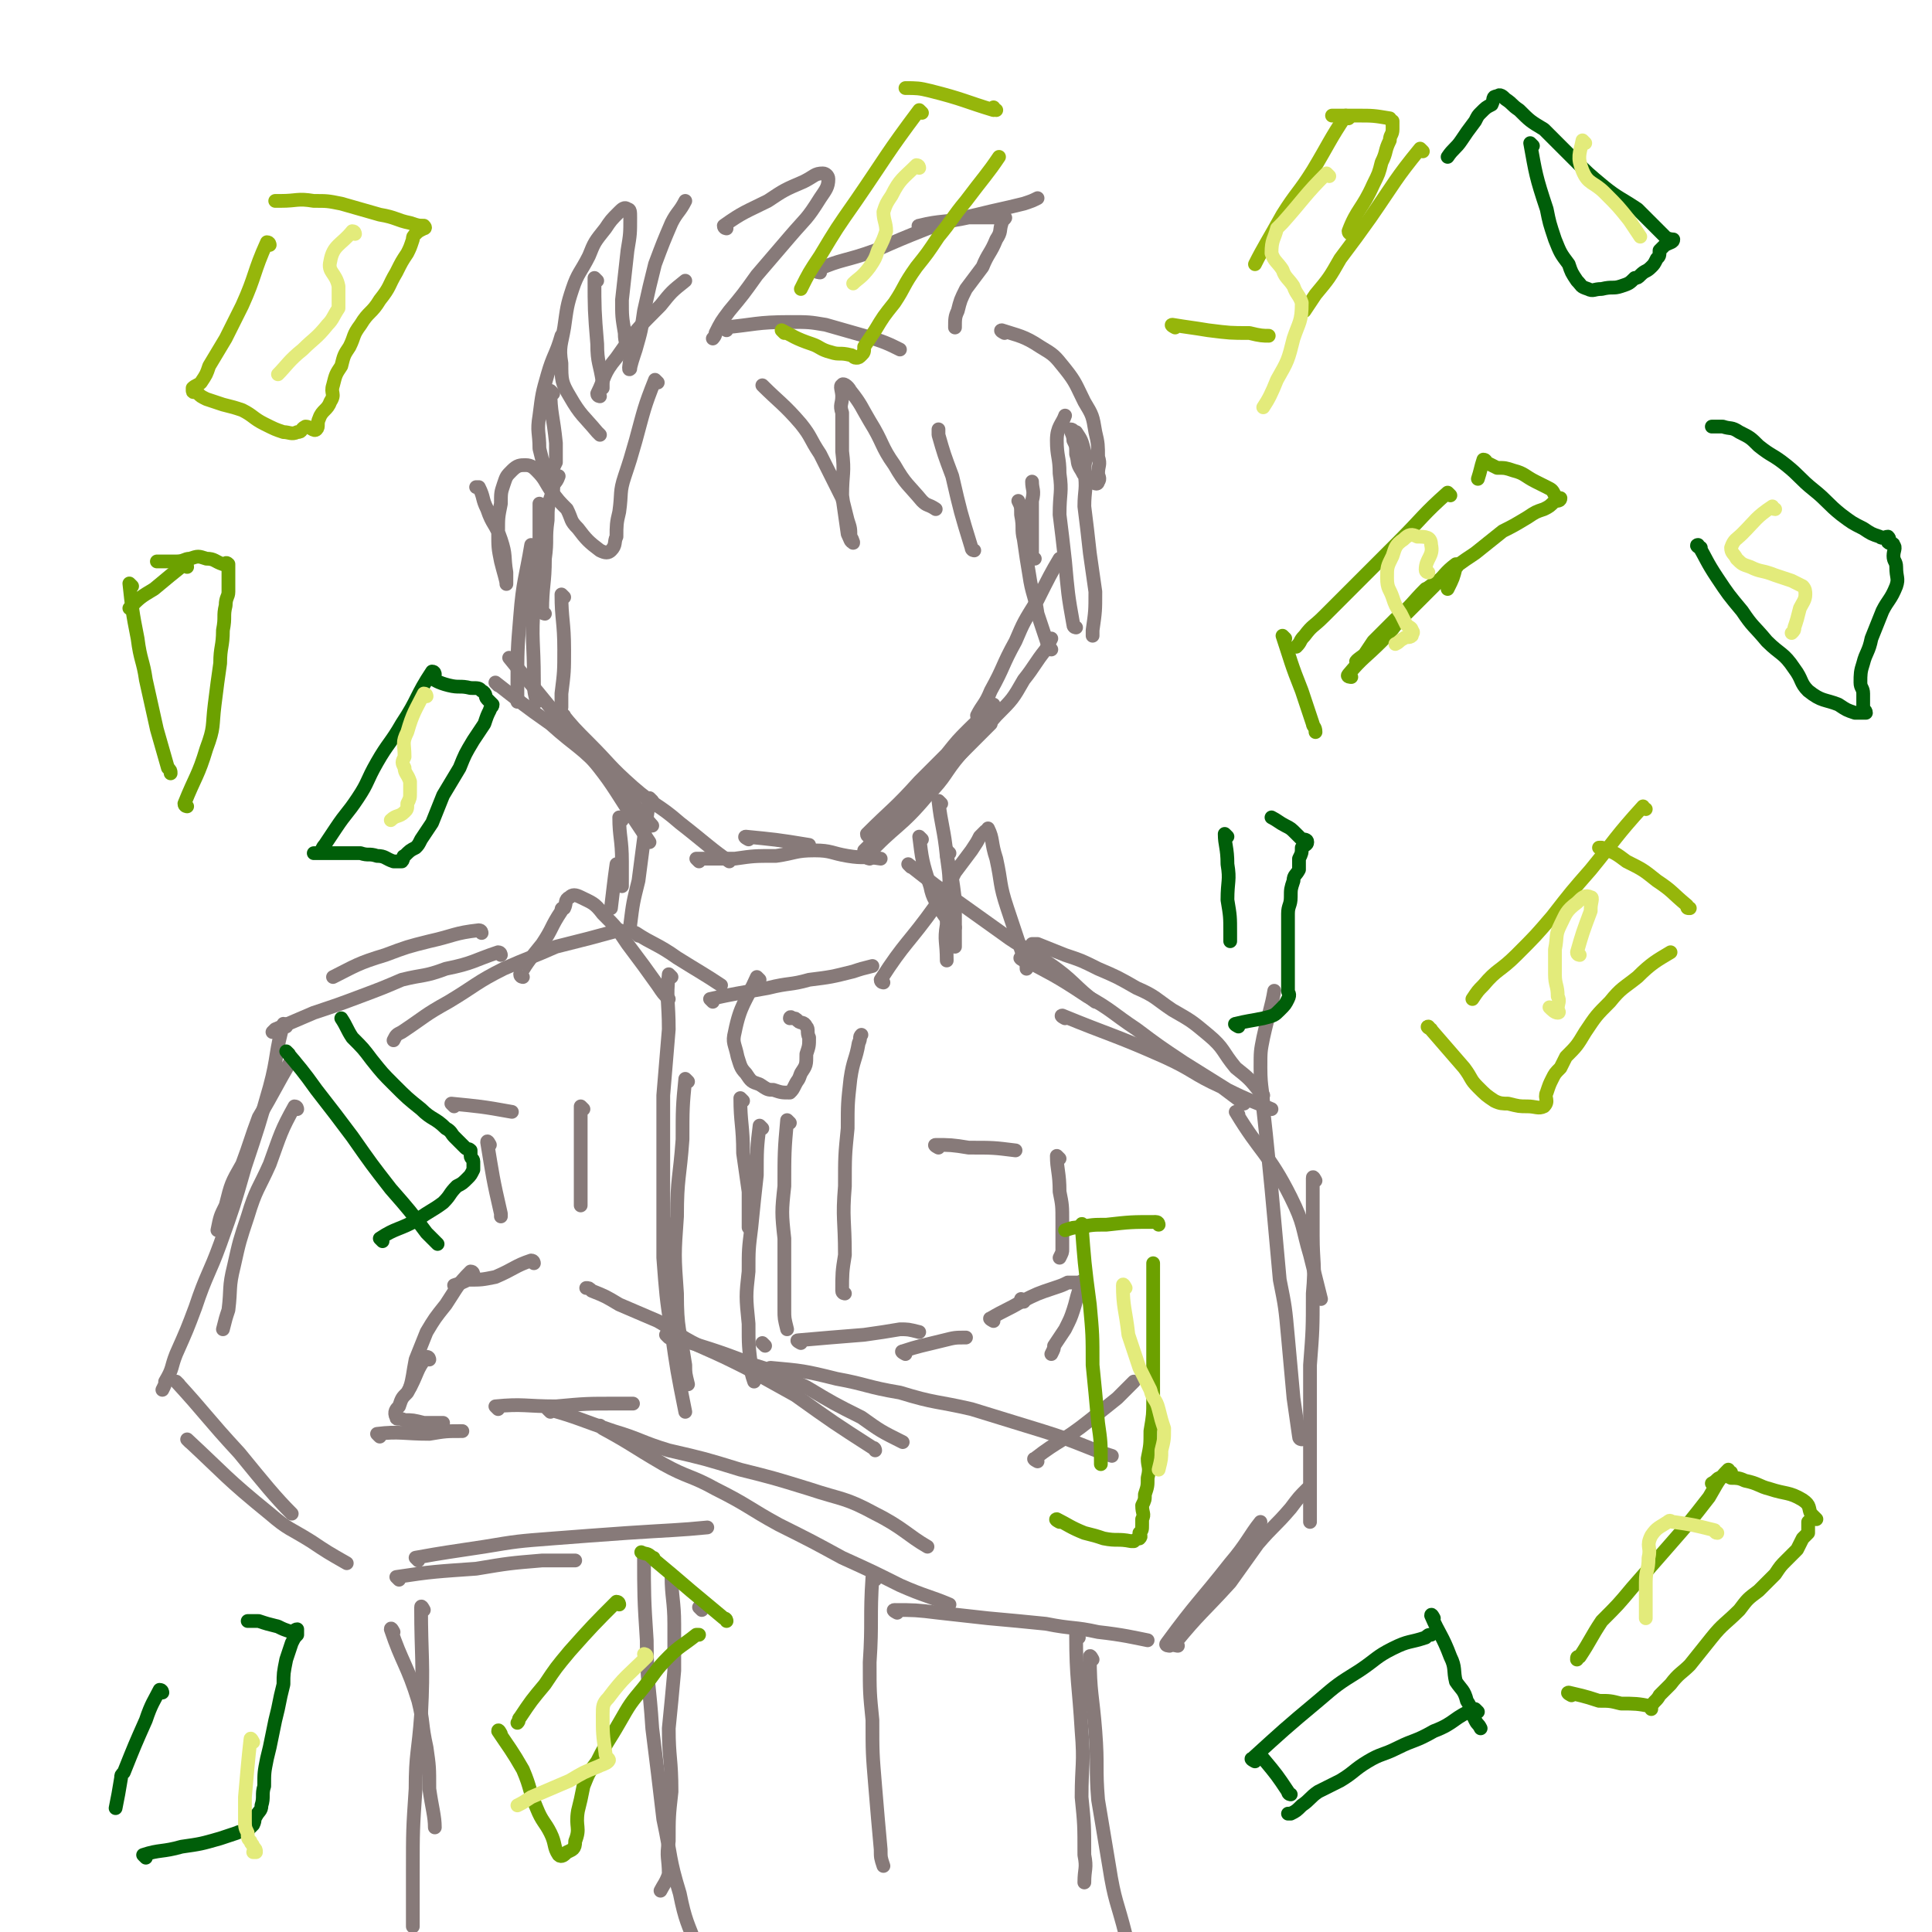<svg viewBox='0 0 702 702' version='1.1' xmlns='http://www.w3.org/2000/svg' xmlns:xlink='http://www.w3.org/1999/xlink'><g fill='none' stroke='rgb(135,122,121)' stroke-width='5' stroke-linecap='round' stroke-linejoin='round'><path d='M205,217c0,0 -1,-1 -1,-1 0,9 1,10 1,20 0,8 0,8 -1,16 0,3 0,3 0,5 '/><path d='M197,184c0,0 -1,-1 -1,-1 0,5 0,7 0,13 -1,11 -2,11 -2,23 -1,14 0,14 0,28 0,4 0,4 1,8 '/><path d='M194,199c0,0 -1,-1 -1,-1 -2,12 -3,13 -4,26 -1,12 -1,12 -1,25 0,3 0,3 0,6 '/><path d='M181,249c0,0 -1,-1 -1,-1 9,7 10,8 20,15 10,9 11,8 20,18 9,9 9,10 17,19 '/><path d='M186,240c0,0 -1,-1 -1,-1 4,5 5,6 10,12 9,11 9,11 18,22 8,10 8,10 15,21 4,6 4,6 8,12 '/><path d='M205,260c0,0 -1,-1 -1,-1 4,5 5,6 10,11 8,8 7,8 16,16 8,7 9,6 17,13 9,7 12,10 18,14 '/><path d='M254,313c0,0 -1,-1 -1,-1 6,0 7,0 14,0 7,-1 7,-1 15,-1 7,-1 7,-2 14,-2 6,0 6,1 12,2 6,1 6,0 12,1 0,0 0,0 0,0 '/><path d='M272,305c0,0 -2,-1 -1,-1 10,1 11,1 23,3 '/><path d='M315,310c0,0 -1,0 -1,-1 8,-8 9,-8 18,-17 6,-6 6,-6 12,-13 5,-5 5,-5 10,-10 3,-3 3,-3 6,-6 '/><path d='M316,304c0,0 -1,0 -1,-1 9,-9 10,-9 19,-19 5,-5 5,-5 10,-10 4,-5 4,-5 8,-9 5,-5 6,-5 9,-9 '/><path d='M316,312c0,0 -1,0 -1,-1 10,-11 12,-10 22,-22 7,-7 6,-8 12,-15 6,-7 7,-7 13,-14 6,-6 6,-6 10,-13 4,-5 4,-6 8,-11 1,-2 1,-2 2,-4 '/><path d='M356,261c0,0 -1,0 -1,-1 2,-4 3,-4 5,-9 5,-9 4,-9 9,-18 3,-7 3,-7 8,-15 4,-8 5,-10 8,-15 '/><path d='M391,228c0,0 -1,0 -1,-1 -2,-11 -2,-12 -3,-23 -1,-9 -1,-9 -2,-17 0,-8 1,-8 0,-15 0,-6 -1,-6 -1,-12 0,-5 2,-6 3,-9 '/><path d='M376,203c0,0 -1,0 -1,-1 0,-10 0,-10 0,-20 1,-4 0,-4 0,-7 '/><path d='M198,223c0,0 -1,0 -1,-1 0,-9 1,-10 1,-19 1,-7 0,-7 1,-14 0,-5 0,-5 2,-11 0,-3 1,-2 2,-5 '/><path d='M201,143c0,0 -1,-1 -1,-1 0,8 1,9 2,19 0,3 0,3 0,7 -1,2 -1,2 -2,5 0,1 1,2 1,2 0,0 -1,-1 -1,-1 -1,-1 -1,-2 -2,-3 -1,-4 -1,-4 -2,-8 0,-6 -1,-6 0,-12 1,-8 1,-8 3,-15 2,-7 3,-7 5,-14 '/><path d='M217,102c0,0 -1,-1 -1,-1 0,11 0,12 1,24 0,7 1,7 2,14 0,1 0,1 0,2 '/><path d='M218,144c0,0 -1,0 -1,-1 3,-6 2,-7 7,-13 7,-10 7,-10 16,-19 4,-5 4,-5 9,-9 '/><path d='M237,291c0,0 -1,-1 -1,-1 -2,14 -2,15 -4,30 -2,8 -2,8 -3,16 0,1 0,1 0,2 '/><path d='M226,298c0,0 -1,-1 -1,-1 0,7 1,8 1,16 0,4 0,4 0,9 '/><path d='M342,292c0,0 -1,-1 -1,-1 1,9 2,10 3,20 2,8 2,8 3,16 0,9 0,11 0,17 '/><path d='M345,310c0,0 -1,-1 -1,-1 0,5 1,6 1,13 -1,7 -1,7 -1,14 -1,6 0,6 0,13 '/><path d='M225,315c0,0 -1,-1 -1,-1 -1,7 -1,8 -2,16 '/><path d='M226,339c0,0 0,-1 -1,-1 -11,3 -11,3 -23,6 -9,4 -10,4 -19,8 -10,5 -10,6 -20,12 -9,5 -8,5 -17,11 -2,1 -2,1 -3,3 '/><path d='M182,347c0,0 0,-1 -1,-1 -9,3 -9,4 -19,6 -8,3 -8,2 -16,4 -7,3 -7,3 -15,6 -8,3 -8,3 -17,6 -7,3 -7,3 -14,6 0,0 0,0 -1,1 '/><path d='M175,339c0,0 0,-1 -1,-1 -9,1 -9,2 -18,4 -8,2 -8,2 -16,5 -10,3 -11,4 -19,8 '/><path d='M335,305c0,0 -1,-1 -1,-1 1,8 1,9 4,18 1,5 2,5 4,9 2,3 2,3 5,6 '/><path d='M331,315c0,0 -1,-1 -1,-1 9,7 10,8 20,15 7,5 7,5 14,10 8,6 9,5 17,11 9,6 10,9 17,14 '/><path d='M372,349c0,0 -2,-1 -1,-1 11,6 12,6 24,14 9,5 9,6 18,12 8,6 8,6 17,12 8,5 8,5 16,10 8,4 9,4 16,7 '/><path d='M387,370c0,0 -2,-1 -1,-1 17,7 19,7 37,15 11,5 10,6 21,11 4,3 4,3 8,6 '/><path d='M107,386c0,0 0,-1 -1,-1 -6,10 -6,11 -12,21 -3,8 -3,9 -6,17 -4,7 -4,7 -6,15 -2,4 -2,4 -3,9 '/><path d='M104,373c0,0 0,-1 -1,-1 -3,10 -2,12 -5,23 -4,14 -4,14 -9,29 -4,14 -4,14 -9,28 -4,11 -5,11 -9,23 -3,8 -3,8 -7,17 -2,5 -1,5 -4,10 0,1 0,1 -1,3 '/><path d='M108,403c0,0 0,-1 -1,-1 -5,9 -5,10 -9,21 -4,9 -5,9 -8,19 -3,9 -3,9 -5,18 -2,8 -1,8 -2,16 -1,3 -1,3 -2,7 '/><path d='M69,524c0,0 -1,-1 -1,-1 14,13 14,14 30,27 7,6 7,5 15,10 6,4 6,4 13,8 0,0 0,0 0,0 '/><path d='M65,503c0,0 -1,-1 -1,-1 11,12 11,13 23,26 9,11 13,16 19,22 '/><path d='M145,574c0,0 -1,-1 -1,-1 13,-2 15,-2 29,-3 12,-2 12,-2 24,-3 6,0 6,0 12,0 '/><path d='M152,567c0,0 -1,-1 -1,-1 11,-2 12,-2 25,-4 12,-2 12,-2 25,-3 13,-1 13,-1 27,-2 15,-1 19,-1 29,-2 '/><path d='M181,512c0,0 -1,-1 -1,-1 10,-1 11,0 22,0 11,-1 11,-1 22,-1 3,0 3,0 6,0 '/><path d='M243,486c0,0 -1,-1 -1,-1 15,5 17,5 32,11 10,3 10,4 19,8 10,6 10,6 20,11 7,5 7,5 15,9 '/><path d='M318,527c0,0 0,-1 -1,-1 -14,-9 -14,-9 -28,-19 -9,-5 -9,-5 -18,-10 -8,-4 -8,-4 -17,-8 -8,-4 -8,-5 -15,-9 -7,-3 -7,-3 -14,-6 -5,-3 -5,-3 -10,-5 -1,-1 -1,-1 -2,-1 '/><path d='M194,459c0,0 0,-1 -1,-1 -6,2 -6,3 -13,6 -5,1 -5,1 -10,1 -2,1 -2,1 -5,2 '/><path d='M172,463c0,0 0,-1 -1,-1 -5,5 -5,6 -9,12 -4,5 -4,5 -7,10 -2,5 -2,5 -4,10 -1,5 -1,7 -2,10 '/><path d='M156,494c0,0 0,-1 -1,-1 -4,5 -3,6 -7,13 -2,2 -2,2 -3,5 -1,1 -2,2 -1,4 0,1 1,0 3,1 3,0 3,0 7,1 3,0 3,0 7,0 '/><path d='M278,489c0,0 -1,-1 -1,-1 '/><path d='M281,498c0,0 -2,-1 -1,-1 11,1 12,1 24,4 11,2 11,3 23,5 13,4 13,3 26,6 13,4 13,4 26,8 13,4 18,7 25,9 '/><path d='M200,513c0,0 -1,-1 -1,-1 11,3 12,4 24,8 10,3 10,4 20,7 13,3 13,3 26,7 12,3 12,3 25,7 12,4 13,3 24,9 10,5 12,8 19,12 '/><path d='M219,519c0,0 -1,-1 -1,-1 0,0 0,0 1,1 11,6 10,6 22,13 9,5 10,4 19,9 12,6 12,7 23,13 12,6 12,6 23,12 11,5 11,5 21,10 9,4 11,4 18,7 '/><path d='M326,586c0,0 -2,-1 -1,-1 7,0 8,0 16,1 9,1 9,1 18,2 11,1 11,1 21,2 10,2 10,1 19,3 9,1 13,2 18,3 '/><path d='M425,598c0,0 -2,0 -1,-1 11,-15 12,-15 23,-29 6,-7 7,-10 11,-15 '/><path d='M428,598c0,0 -2,0 -1,-1 9,-11 10,-11 20,-22 5,-7 5,-7 10,-14 6,-7 6,-6 12,-13 3,-4 3,-4 6,-7 '/><path d='M377,531c0,0 -2,-1 -1,-1 9,-7 10,-6 20,-14 5,-4 5,-4 10,-8 3,-3 3,-3 6,-6 '/><path d='M450,405c0,0 -1,-1 -1,-1 9,15 12,15 20,31 5,10 4,11 7,21 2,8 2,8 4,16 '/><path d='M478,429c0,0 -1,-2 -1,-1 0,9 0,10 0,21 0,10 1,10 0,21 0,13 0,13 -1,26 0,11 0,11 0,22 0,9 0,9 0,19 0,8 0,11 0,16 '/><path d='M473,523c0,0 -1,0 -1,-1 -1,-7 -1,-7 -2,-14 -1,-11 -1,-11 -2,-22 -1,-11 -1,-11 -3,-21 -1,-11 -1,-11 -2,-22 -1,-11 -1,-11 -2,-21 -1,-10 -1,-10 -2,-19 0,-7 -1,-7 -1,-15 0,-6 0,-6 1,-11 2,-9 3,-11 4,-17 '/><path d='M459,398c0,0 -1,0 -1,-1 -4,-5 -4,-5 -9,-9 -5,-6 -4,-7 -10,-12 -6,-5 -6,-5 -13,-9 -6,-4 -6,-5 -13,-8 -7,-4 -7,-4 -14,-7 -6,-3 -6,-3 -12,-5 -5,-2 -5,-2 -10,-4 -1,0 -1,0 -2,0 '/><path d='M138,522c0,0 -1,-1 -1,-1 8,-1 10,0 19,0 6,-1 6,-1 12,-1 '/><path d='M291,488c0,0 -2,-1 -1,-1 11,-1 12,-1 24,-2 7,-1 7,-1 13,-2 3,0 3,0 7,1 '/><path d='M329,492c0,0 -2,-1 -1,-1 6,-2 7,-2 15,-4 4,-1 4,-1 8,-1 '/><path d='M361,480c0,0 -2,-1 -1,-1 5,-3 6,-3 11,-6 6,-3 6,-3 12,-5 3,-1 3,-1 5,-2 2,0 2,0 4,0 1,0 1,-1 1,0 0,1 -1,1 -1,3 -1,3 -1,4 -2,7 -1,3 -1,3 -3,7 -2,3 -2,3 -4,6 0,1 0,1 -1,3 '/><path d='M143,593c0,0 -1,-2 -1,-1 4,12 6,13 10,26 2,8 1,8 3,17 1,7 1,7 1,15 1,7 2,10 2,14 '/><path d='M154,585c0,0 -1,-2 -1,-1 0,18 1,20 0,39 -1,14 -2,14 -2,27 -1,15 -1,15 -1,30 0,10 0,10 0,20 '/><path d='M392,595c0,0 -1,-2 -1,-1 0,16 1,18 2,35 1,12 0,12 0,24 1,10 1,10 1,21 1,5 0,5 0,10 '/><path d='M397,603c0,0 -1,-2 -1,-1 0,13 1,14 2,27 1,13 0,13 1,25 2,12 2,12 4,24 2,13 3,13 6,25 4,13 6,16 9,26 '/><path d='M190,355c0,0 -1,0 -1,-1 3,-5 4,-6 8,-11 4,-6 3,-6 7,-12 0,-1 0,-1 1,-1 1,-2 0,-3 2,-4 1,-1 2,-1 4,0 4,2 5,2 8,6 5,5 5,5 9,11 6,8 6,8 11,15 2,3 2,3 4,5 '/><path d='M244,355c0,0 -1,-1 -1,-1 -1,9 0,10 0,20 -1,12 -1,12 -2,24 0,15 0,15 0,29 0,15 0,15 0,30 1,13 1,14 3,27 2,14 2,14 5,29 '/><path d='M250,393c0,0 -1,-1 -1,-1 -1,10 -1,11 -1,22 -1,14 -2,14 -2,28 -1,14 -1,14 0,28 0,13 1,13 3,26 0,3 0,3 1,7 '/><path d='M307,470c0,0 -1,0 -1,-1 0,-6 0,-7 1,-13 0,-13 -1,-13 0,-25 0,-11 0,-11 1,-21 0,-9 0,-9 1,-18 1,-7 2,-7 3,-13 1,-2 0,-2 1,-3 '/><path d='M321,357c0,0 -1,0 -1,-1 9,-14 10,-13 20,-27 4,-6 4,-6 7,-12 3,-4 3,-4 6,-8 2,-3 2,-3 3,-5 1,-1 1,-1 2,-2 1,0 1,-1 1,-1 2,4 1,5 3,11 2,9 1,9 4,18 3,9 3,9 6,18 1,2 1,2 1,4 '/><path d='M255,585c0,0 -1,-1 -1,-1 '/><path d='M245,574c0,0 -1,-2 -1,-1 0,7 1,9 1,17 0,9 0,9 0,17 -1,11 -1,11 -2,21 0,11 1,11 1,23 -1,9 -1,9 -1,18 -1,6 0,6 0,12 -1,3 -2,4 -3,6 '/><path d='M235,566c0,0 -1,-2 -1,-1 0,14 0,16 1,31 0,16 1,16 2,32 2,16 2,16 4,33 3,14 2,14 6,27 2,10 3,11 6,19 '/><path d='M318,574c0,0 -1,-2 -1,-1 -1,15 0,16 -1,31 0,11 0,11 1,21 0,12 0,12 1,24 1,12 1,12 2,23 0,3 0,3 1,6 '/><path d='M232,340c0,0 -1,-1 -1,-1 6,4 8,4 15,9 8,5 10,6 16,10 '/><path d='M259,364c0,0 -1,-1 -1,-1 9,-2 10,-2 21,-4 8,-2 8,-1 15,-3 8,-1 8,-1 16,-3 3,-1 3,-1 7,-2 '/><path d='M276,356c0,0 -1,-1 -1,-1 -4,9 -6,10 -8,20 -1,4 0,4 1,9 1,3 1,4 3,6 2,3 2,3 5,4 3,2 3,2 5,2 3,1 3,1 6,1 1,-1 1,-1 2,-3 1,-2 1,-1 2,-4 2,-3 2,-3 2,-7 1,-3 1,-3 1,-6 -1,-2 0,-3 -1,-4 -1,-2 -2,-1 -3,-2 -1,-1 -1,-1 -2,-1 -1,-1 -1,0 -1,0 '/><path d='M270,400c0,0 -1,-1 -1,-1 0,9 1,10 1,20 1,7 1,7 2,14 0,7 0,8 0,13 '/><path d='M277,410c0,0 -1,-1 -1,-1 -1,8 -1,9 -1,18 -1,9 -1,9 -2,19 -1,8 -1,8 -1,16 -1,9 -1,9 0,19 0,8 0,8 1,16 0,2 0,2 1,5 '/><path d='M287,408c0,0 -1,-1 -1,-1 -1,11 -1,12 -1,24 -1,9 -1,10 0,19 0,13 0,13 0,26 0,3 0,3 1,7 '/><path d='M165,402c0,0 -1,-1 -1,-1 10,1 11,1 22,3 0,0 0,0 0,0 '/><path d='M212,403c0,0 -1,-1 -1,-1 0,9 0,10 0,19 0,6 0,6 0,13 0,2 0,2 0,4 '/><path d='M178,416c0,0 -1,-2 -1,-1 2,12 2,13 5,26 0,0 0,0 0,1 '/><path d='M341,417c0,0 -2,-1 -1,-1 5,0 6,0 12,1 9,0 9,0 17,1 '/><path d='M385,421c0,0 -1,-1 -1,-1 0,5 1,6 1,13 1,5 1,5 1,11 0,5 0,5 0,10 0,1 0,1 -1,3 '/><path d='M372,473c0,0 -1,-1 -1,-1 '/><path d='M218,158c0,0 0,0 -1,-1 -5,-6 -6,-6 -10,-13 -3,-5 -3,-6 -3,-12 -1,-6 0,-7 1,-13 1,-7 1,-8 3,-14 2,-6 3,-6 6,-12 2,-5 2,-5 6,-10 2,-3 2,-3 5,-6 1,-1 2,-2 3,-1 1,0 1,1 1,3 0,6 0,6 -1,12 -1,9 -1,9 -2,18 0,6 0,6 1,12 0,4 1,4 2,8 0,3 -1,6 0,5 0,-1 1,-4 2,-7 2,-7 2,-7 3,-14 2,-9 2,-9 4,-17 3,-8 3,-8 6,-15 2,-4 3,-4 5,-8 '/><path d='M264,83c0,0 -1,0 -1,-1 7,-5 8,-5 16,-9 6,-4 6,-4 13,-7 4,-2 4,-3 7,-3 1,0 2,1 2,2 0,3 -1,4 -3,7 -5,8 -5,7 -11,14 -6,7 -6,7 -12,14 -5,7 -5,7 -10,13 -3,4 -3,4 -5,8 0,1 -1,2 -1,2 '/><path d='M239,139c0,0 -1,-1 -1,-1 -4,10 -4,11 -7,22 -2,7 -2,7 -4,13 -2,6 -1,6 -2,13 -1,4 -1,5 -1,9 -1,2 0,3 -2,5 -1,1 -2,1 -4,0 -4,-3 -5,-4 -8,-8 -3,-3 -2,-3 -4,-7 -3,-3 -3,-3 -6,-7 -2,-3 -2,-4 -5,-7 -1,-1 -2,-2 -4,-2 -2,0 -3,0 -5,2 -2,2 -2,2 -3,5 -1,3 -1,3 -1,7 -1,5 -1,5 -1,10 0,6 0,6 1,11 1,4 2,7 2,8 0,1 0,-2 0,-4 -1,-6 0,-6 -2,-12 -2,-6 -3,-5 -5,-11 -2,-4 -1,-4 -3,-8 0,0 -1,0 -1,0 '/><path d='M264,120c0,0 -2,-1 -1,-1 11,-1 12,-2 24,-2 7,0 7,0 13,1 7,2 7,2 14,4 7,2 9,3 13,5 '/><path d='M278,141c0,0 -1,-1 -1,-1 6,6 8,7 14,14 4,5 3,5 7,11 2,4 2,4 4,8 2,4 2,4 4,8 1,4 1,4 2,8 1,3 1,3 1,6 1,1 1,3 1,2 -1,0 -1,-1 -2,-3 -1,-7 -1,-7 -2,-14 0,-8 1,-8 0,-16 0,-7 0,-7 0,-14 -1,-3 0,-3 0,-6 0,-2 -1,-4 0,-4 0,-1 2,0 3,2 4,5 4,6 7,11 5,8 4,9 9,16 4,7 5,7 10,13 2,2 2,1 5,3 '/><path d='M298,99c0,0 -2,0 -1,-1 9,-4 10,-3 21,-7 9,-4 9,-4 19,-8 9,-3 9,-3 18,-5 8,-2 9,-2 17,-4 3,-1 3,-1 5,-2 '/><path d='M335,83c0,0 -2,-1 -1,-1 8,-2 9,-1 18,-3 3,0 3,0 7,0 2,0 2,0 4,0 1,0 2,-1 2,0 1,0 -1,1 -1,2 -1,3 0,3 -2,6 -2,5 -3,5 -5,10 -3,4 -3,4 -6,8 -2,4 -2,4 -3,8 -1,2 -1,3 -1,6 '/><path d='M365,121c0,0 -2,-1 -1,-1 6,2 8,2 14,6 5,3 5,3 9,8 4,5 4,6 7,12 3,5 3,5 4,11 1,4 1,5 1,9 1,3 0,3 0,6 0,1 1,2 0,3 0,1 -1,1 -2,0 -3,-2 -3,-2 -4,-4 -2,-3 -1,-3 -2,-6 0,-3 0,-3 -1,-5 0,-2 -1,-3 -1,-4 1,0 1,1 2,1 2,3 2,3 3,7 1,3 0,4 0,7 1,7 0,7 0,13 1,8 1,8 2,17 1,7 1,7 2,14 0,7 0,7 -1,14 0,1 0,1 0,2 '/><path d='M382,236c0,0 -1,0 -1,-1 -2,-6 -2,-6 -4,-12 -1,-7 -2,-7 -3,-14 -1,-6 -1,-6 -2,-13 -1,-4 0,-4 -1,-9 0,-3 0,-3 -1,-5 '/><path d='M354,200c0,0 -1,0 -1,-1 -4,-13 -4,-13 -7,-26 -3,-8 -3,-8 -5,-15 0,-1 0,-1 0,-2 '/></g>
<g fill='none' stroke='rgb(108,161,0)' stroke-width='5' stroke-linecap='round' stroke-linejoin='round'><path d='M527,180c0,0 -1,-1 -1,-1 -9,8 -9,9 -18,18 -8,8 -8,8 -16,16 -5,5 -5,5 -11,11 -4,4 -4,3 -7,7 -2,2 -1,2 -3,4 '/><path d='M467,232c0,0 -1,-1 -1,-1 3,9 3,10 7,20 2,6 2,6 4,12 0,1 1,1 1,3 '/><path d='M491,246c0,0 -2,0 -1,-1 5,-6 6,-6 12,-12 6,-6 5,-7 11,-13 5,-6 5,-6 11,-10 6,-5 6,-5 12,-9 5,-4 5,-4 10,-8 4,-2 4,-2 9,-5 3,-2 3,-2 6,-3 2,-1 2,-1 4,-3 1,0 2,0 2,-1 0,0 -1,0 -2,-1 -1,-2 -1,-2 -3,-3 -2,-1 -2,-1 -4,-2 -4,-2 -4,-3 -8,-4 -3,-1 -3,-1 -6,-1 -2,-1 -2,-1 -4,-2 0,0 0,-1 -1,-1 -1,3 -1,4 -2,7 '/><path d='M519,215c0,0 -1,-1 -1,-1 -5,5 -5,6 -11,11 -4,4 -4,4 -8,8 -2,3 -2,3 -4,6 -1,1 -3,2 -2,1 1,-1 3,-2 6,-5 5,-5 5,-5 10,-10 6,-6 6,-6 12,-12 4,-4 4,-5 8,-8 0,0 1,1 0,1 -1,4 -1,4 -3,8 '/><path d='M68,206c0,0 0,-1 -1,-1 -5,4 -5,4 -11,9 -5,3 -5,3 -9,7 '/><path d='M48,213c0,0 -1,-1 -1,-1 1,9 1,10 3,20 1,8 2,8 3,15 2,9 2,9 4,18 2,7 2,7 4,14 1,1 1,1 1,2 '/><path d='M68,293c0,0 -1,0 -1,-1 4,-10 5,-10 8,-20 3,-8 2,-8 3,-16 1,-8 1,-8 2,-15 0,-6 1,-6 1,-12 1,-5 0,-5 1,-9 0,-3 1,-3 1,-5 0,-2 0,-2 0,-3 0,-3 0,-3 0,-5 0,-1 0,-2 0,-2 -1,-1 -1,0 -2,0 -3,-1 -3,-2 -6,-2 -3,-1 -3,-1 -6,0 -2,0 -2,1 -5,1 -4,0 -4,0 -7,0 '/><path d='M394,446c0,0 -1,-2 -1,-1 1,13 1,14 3,29 1,11 1,11 1,22 1,10 1,10 2,21 1,7 1,7 1,15 '/><path d='M385,553c0,0 -2,-1 -1,-1 4,2 5,3 10,5 4,1 4,1 7,2 5,1 5,0 10,1 1,0 1,0 1,0 1,-1 2,-1 2,-1 1,-1 0,-1 0,-2 1,-1 1,-1 1,-3 0,-1 0,-1 0,-2 1,-2 0,-2 0,-5 1,-2 1,-2 1,-4 1,-3 1,-3 1,-6 1,-4 0,-4 0,-7 1,-5 1,-5 1,-10 1,-6 1,-6 1,-11 0,-6 0,-6 0,-12 0,-7 0,-7 0,-13 0,-7 0,-7 0,-13 0,-5 0,-5 0,-10 0,-1 0,-1 0,-2 '/><path d='M421,445c0,0 0,-1 -1,-1 -9,0 -9,0 -18,1 -5,0 -5,0 -10,1 -2,0 -2,0 -5,1 '/><path d='M225,583c0,0 0,-1 -1,-1 -8,8 -9,9 -17,18 -5,6 -5,6 -9,12 -5,6 -5,6 -9,12 -1,1 0,1 -1,2 '/><path d='M182,630c0,0 -1,-2 -1,-1 4,6 5,7 9,14 3,7 2,7 5,14 2,5 3,5 5,9 2,4 1,5 3,8 1,1 2,0 3,-1 2,-1 3,-1 3,-4 2,-5 0,-5 1,-11 1,-4 1,-4 2,-9 2,-5 2,-5 5,-9 4,-8 4,-7 8,-14 4,-7 4,-7 9,-13 4,-5 4,-6 9,-11 4,-4 5,-4 10,-8 0,0 0,0 1,0 '/><path d='M264,589c0,0 0,-1 -1,-1 -6,-5 -6,-5 -12,-10 -7,-6 -7,-6 -13,-11 -1,-1 0,-1 -1,-1 -2,-2 -2,-1 -4,-2 '/><path d='M629,535c-1,0 -1,-1 -1,-1 -4,4 -4,5 -7,10 -7,9 -7,9 -14,17 -7,8 -7,8 -14,16 -5,6 -5,6 -11,12 -4,6 -4,7 -8,13 -1,0 -1,0 -1,1 '/><path d='M571,616c0,0 -2,-1 -1,-1 4,1 5,1 11,3 4,0 4,0 8,1 5,0 6,0 11,1 0,0 0,1 0,1 0,0 0,-1 0,-1 1,-2 2,-2 3,-4 2,-2 2,-2 4,-4 3,-4 4,-4 7,-7 4,-5 4,-5 8,-10 4,-5 5,-5 10,-10 3,-4 3,-4 7,-7 3,-3 3,-3 6,-6 2,-3 2,-3 4,-5 2,-2 2,-2 4,-4 1,-2 1,-2 2,-4 1,-1 1,-1 2,-2 0,-1 0,-1 0,-2 0,-1 0,-1 0,-2 0,0 0,0 0,0 1,-1 1,-1 2,-1 0,-1 1,0 1,0 -1,-1 -1,-1 -2,-2 -1,-2 0,-3 -3,-5 -5,-3 -6,-2 -12,-4 -4,-1 -4,-2 -9,-3 -2,-1 -3,-1 -5,-1 -2,-1 -2,-1 -4,0 -1,0 -1,1 -3,2 '/></g>
<g fill='none' stroke='rgb(150,182,11)' stroke-width='5' stroke-linecap='round' stroke-linejoin='round'><path d='M598,294c-1,0 -1,-1 -1,-1 -10,11 -10,12 -19,23 -7,8 -7,8 -14,17 -6,7 -6,7 -13,14 -6,6 -7,5 -12,11 -2,2 -2,2 -4,5 '/><path d='M520,374c0,0 -2,-1 -1,-1 6,7 7,8 13,15 3,4 2,4 5,7 3,3 3,3 6,5 2,1 3,1 5,1 4,1 4,1 7,1 3,0 4,1 6,0 2,-2 0,-3 1,-5 1,-3 1,-3 2,-5 1,-2 1,-2 3,-4 1,-2 1,-2 2,-4 4,-4 4,-4 7,-9 4,-6 4,-6 9,-11 4,-5 5,-5 10,-9 5,-5 7,-6 12,-9 '/><path d='M614,330c-1,0 -1,0 -1,-1 -6,-5 -5,-5 -11,-9 -5,-4 -5,-4 -11,-7 -4,-3 -4,-3 -9,-5 0,0 0,0 -1,0 '/><path d='M490,43c0,0 -1,-1 -1,-1 -6,9 -6,10 -12,20 -5,8 -6,8 -11,16 -5,9 -7,12 -10,18 '/><path d='M427,119c0,0 -2,-1 -1,-1 6,1 7,1 13,2 8,1 8,1 15,1 4,1 5,1 7,1 '/><path d='M491,85c0,0 -1,0 -1,-1 3,-8 5,-8 9,-17 2,-4 2,-4 3,-8 2,-4 1,-4 3,-8 0,-2 1,-2 1,-4 0,0 0,0 0,-1 0,0 0,0 0,0 0,0 0,0 0,0 0,-1 0,-1 0,-1 '/><path d='M517,55c0,0 -1,-1 -1,-1 -9,11 -9,12 -18,25 -5,7 -5,7 -11,15 -4,7 -4,7 -9,13 -2,3 -2,3 -4,6 '/><path d='M506,44c0,0 -1,0 -1,-1 -6,-1 -6,-1 -12,-1 -4,0 -4,0 -9,0 '/><path d='M335,41c0,0 -1,-1 -1,-1 -12,16 -12,17 -23,33 -7,10 -7,10 -13,20 -4,6 -4,6 -7,12 '/><path d='M285,121c0,0 -1,-1 -1,-1 4,2 5,3 11,5 3,1 3,2 7,3 3,1 3,0 7,1 1,0 1,1 2,1 1,0 1,0 2,-1 1,-1 1,-1 1,-3 2,-3 2,-3 4,-6 3,-5 3,-5 7,-10 4,-6 3,-6 8,-13 4,-5 4,-5 8,-11 5,-6 5,-7 10,-13 6,-8 8,-10 12,-16 '/><path d='M362,40c0,0 -1,0 -1,-1 0,0 1,1 0,1 -10,-3 -11,-4 -23,-7 -4,-1 -5,-1 -9,-1 '/><path d='M98,89c0,0 0,-1 -1,-1 -5,11 -4,12 -9,23 -3,6 -3,6 -6,12 -3,5 -3,5 -6,10 -1,3 -1,3 -3,6 -1,1 -2,1 -3,2 0,0 0,1 0,1 0,1 1,0 2,1 1,1 1,1 3,2 3,1 3,1 6,2 4,1 4,1 7,2 4,2 4,3 8,5 4,2 4,2 7,3 2,0 3,1 5,0 2,0 1,-1 3,-2 2,0 3,2 4,1 1,-1 0,-2 1,-4 1,-3 3,-3 4,-6 2,-3 0,-3 1,-6 1,-4 1,-4 3,-7 1,-4 1,-4 3,-7 2,-4 1,-4 4,-8 3,-5 4,-4 7,-9 4,-5 3,-5 6,-10 2,-4 2,-4 4,-7 1,-2 1,-2 2,-5 0,-1 0,-1 1,-2 1,-1 1,-1 3,-2 0,0 1,0 0,-1 -2,0 -2,0 -5,-1 -5,-1 -5,-2 -11,-3 -7,-2 -7,-2 -14,-4 -5,-1 -5,-1 -10,-1 -6,-1 -6,0 -12,0 -1,0 -1,0 -2,0 '/></g>
<g fill='none' stroke='rgb(0,94,9)' stroke-width='5' stroke-linecap='round' stroke-linejoin='round'><path d='M158,245c0,0 0,-1 -1,-1 -6,9 -5,10 -11,19 -4,7 -5,7 -9,14 -4,7 -3,7 -7,13 -4,6 -4,5 -8,11 -2,3 -2,3 -4,6 -1,1 -1,2 -2,3 -1,0 -2,0 -2,0 3,0 4,0 7,0 3,0 3,0 5,0 2,0 2,0 5,0 3,1 3,0 6,1 3,0 3,1 6,2 1,0 2,0 3,0 1,-1 0,-2 1,-2 2,-2 2,-2 4,-3 1,-1 1,-1 2,-3 2,-3 2,-3 4,-6 2,-5 2,-5 4,-10 3,-5 3,-5 6,-10 2,-5 2,-5 5,-10 2,-3 2,-3 4,-6 1,-3 1,-3 2,-5 0,-1 1,-1 1,-2 -1,-1 -1,-1 -2,-2 -1,-1 0,-2 -2,-3 -1,-1 -1,-1 -4,-1 -4,-1 -4,0 -8,-1 -4,-1 -5,-2 -7,-3 '/><path d='M59,615c0,0 0,-1 -1,-1 -2,4 -3,5 -5,11 -4,9 -4,9 -8,19 -1,1 -1,1 -1,2 -1,6 -1,6 -2,11 '/><path d='M53,675c0,0 -1,-1 -1,-1 6,-2 7,-1 14,-3 7,-1 7,-1 14,-3 3,-1 3,-1 6,-2 2,-1 2,0 4,-1 1,-1 1,-1 2,-2 1,-2 0,-2 1,-3 1,-2 2,-2 2,-4 1,-3 0,-4 1,-7 0,-5 0,-5 1,-10 1,-4 1,-4 2,-9 1,-5 1,-5 2,-9 1,-5 1,-5 2,-9 0,-4 0,-4 1,-9 1,-3 1,-3 2,-6 1,-2 1,-2 2,-3 0,-1 0,-2 0,-2 -1,0 -1,1 -2,1 -3,-1 -3,-1 -5,-2 -4,-1 -4,-1 -7,-2 -2,0 -2,0 -4,0 '/><path d='M105,383c0,0 -1,-1 -1,-1 5,6 6,7 11,14 7,9 7,9 13,17 7,10 7,10 14,19 7,8 7,8 13,16 2,2 2,2 4,4 '/><path d='M139,451c0,0 -1,-1 -1,-1 6,-4 7,-3 14,-7 4,-3 5,-3 9,-6 3,-3 2,-3 5,-6 2,-1 2,-1 4,-3 1,-1 1,-1 2,-3 0,0 0,0 0,-1 0,0 0,0 0,0 0,-1 0,-1 0,-2 0,-1 -1,-1 -1,-2 0,-1 0,-1 0,-2 -1,-1 -1,0 -2,-1 -2,-2 -2,-2 -4,-4 -1,-1 -1,-2 -3,-3 -4,-4 -5,-3 -9,-7 -5,-4 -5,-4 -10,-9 -4,-4 -4,-4 -8,-9 -3,-4 -3,-4 -7,-8 -2,-3 -2,-4 -4,-7 '/><path d='M446,304c0,0 -1,-1 -1,-1 0,4 1,5 1,11 1,6 0,6 0,13 1,6 1,6 1,12 0,1 0,1 0,3 '/><path d='M450,373c0,0 -2,-1 -1,-1 4,-1 5,-1 10,-2 4,-1 4,-1 6,-3 2,-2 2,-2 3,-4 1,-2 0,-2 0,-3 0,-3 0,-3 0,-6 0,-3 0,-3 0,-7 0,-4 0,-4 0,-7 0,-4 0,-4 0,-8 0,-3 1,-3 1,-6 0,-3 0,-3 1,-6 0,-2 1,-2 2,-4 0,-2 0,-2 0,-4 1,-2 1,-2 1,-4 1,-1 2,-1 2,-2 0,-1 -1,-1 -2,-1 -1,-1 -1,-1 -2,-2 -2,-2 -2,-2 -4,-3 -2,-1 -3,-2 -5,-3 '/><path d='M618,199c-1,0 -2,-1 -1,-1 3,5 3,6 7,12 4,6 4,6 9,12 4,6 4,5 9,11 5,5 6,4 10,10 3,4 2,5 5,8 5,4 6,3 11,5 3,2 3,2 6,3 2,0 3,0 4,0 0,-1 -1,-1 -1,-2 0,-1 0,-1 0,-2 0,-1 0,-1 0,-3 0,-2 -1,-2 -1,-4 0,-3 0,-4 1,-7 1,-4 2,-4 3,-9 2,-5 2,-5 4,-10 2,-4 3,-4 5,-9 1,-3 0,-3 0,-7 0,-2 -1,-2 -1,-4 0,-2 1,-3 0,-4 0,-1 -1,0 -2,-1 0,-1 1,-1 0,-2 -1,0 -2,1 -3,0 -3,-1 -3,-1 -6,-3 -4,-2 -4,-2 -8,-5 -5,-4 -5,-5 -10,-9 -5,-4 -5,-5 -10,-9 -5,-4 -5,-3 -10,-7 -3,-3 -3,-3 -7,-5 -3,-2 -3,-1 -6,-2 -2,0 -3,0 -4,0 '/><path d='M557,53c0,0 -1,-1 -1,-1 2,11 2,12 6,24 1,5 1,5 3,11 2,5 2,5 5,9 1,3 1,3 3,6 2,2 1,2 4,3 2,1 2,0 5,0 4,-1 4,0 7,-1 3,-1 3,-1 5,-3 1,0 1,0 2,-1 2,-2 2,-1 4,-3 1,-1 1,-1 2,-3 1,-1 1,-1 1,-3 1,-1 1,-1 2,-2 2,-1 3,-1 3,-2 0,0 -2,0 -3,-1 -5,-5 -5,-5 -10,-10 -6,-4 -7,-4 -12,-8 -6,-5 -6,-5 -11,-10 -6,-6 -6,-6 -11,-11 -5,-3 -5,-3 -9,-7 -3,-2 -2,-2 -5,-4 -1,-1 -2,-2 -3,-1 -2,0 -1,1 -2,3 -2,1 -2,1 -4,3 -1,1 -1,1 -2,3 -3,4 -3,4 -5,7 -2,3 -3,3 -5,6 '/></g>
<g fill='none' stroke='rgb(227,235,123)' stroke-width='5' stroke-linecap='round' stroke-linejoin='round'><path d='M519,208c0,0 -1,0 -1,-1 0,-4 3,-5 2,-9 0,-3 -2,-3 -5,-3 -2,-1 -3,-1 -5,1 -3,2 -3,3 -4,6 -2,4 -2,4 -2,8 0,4 1,4 2,7 1,3 1,3 3,6 1,2 1,2 2,4 1,1 2,1 2,2 1,1 0,1 0,2 -1,1 -2,0 -3,1 -2,1 -1,1 -3,2 '/><path d='M574,347c0,0 -1,0 -1,-1 2,-7 2,-7 5,-15 0,-1 0,-1 0,-1 0,-2 1,-4 0,-4 -2,-1 -3,0 -5,2 -4,3 -4,4 -6,8 -2,4 -1,4 -2,9 0,4 0,4 0,9 0,4 1,4 1,8 1,2 0,2 0,5 0,0 1,1 0,1 -1,0 -2,-1 -3,-2 '/><path d='M645,185c-1,0 -1,-1 -1,-1 -6,4 -6,5 -11,10 -2,2 -3,2 -4,5 0,2 1,2 2,4 2,2 2,2 5,3 4,2 4,1 9,3 3,1 3,1 6,2 2,1 2,1 4,2 1,1 1,2 1,3 0,2 -1,3 -2,5 -1,4 -1,4 -2,7 0,1 0,1 -1,2 '/><path d='M576,52c0,0 -1,-1 -1,-1 -1,5 -2,6 0,11 2,5 4,4 8,8 5,5 5,5 9,10 2,3 2,3 4,6 '/><path d='M129,85c0,0 0,-1 -1,-1 -4,5 -7,5 -8,11 -1,4 2,4 3,9 0,3 0,3 0,5 0,2 0,2 0,3 -2,3 -2,4 -4,6 -4,5 -5,5 -9,9 -5,4 -6,6 -9,9 '/><path d='M155,253c0,0 0,-1 -1,-1 -3,6 -4,7 -6,14 -2,4 -1,4 -1,9 -1,2 -1,2 0,4 0,2 1,2 2,5 0,2 0,2 0,4 0,2 0,2 -1,4 0,2 0,2 -1,3 -2,2 -3,1 -5,3 0,0 0,0 0,0 '/><path d='M334,61c0,0 0,-1 -1,-1 -5,5 -6,5 -9,11 -2,3 -2,3 -3,6 0,3 1,4 1,7 -1,3 -1,3 -3,7 -1,3 -1,3 -3,6 -3,4 -4,4 -6,6 '/><path d='M624,557c-1,0 -1,-1 -1,-1 -8,-2 -8,-2 -15,-3 -1,0 -1,-1 -2,0 -3,2 -4,2 -6,5 -2,4 0,4 -1,8 0,5 -1,4 -1,9 0,3 0,3 0,6 0,3 0,3 0,6 0,0 0,0 0,1 '/><path d='M409,468c0,0 -1,-2 -1,-1 0,8 1,9 2,18 1,3 1,3 2,6 1,3 1,3 2,6 2,4 2,4 4,8 1,4 2,3 3,7 1,4 1,4 2,7 0,4 0,4 -1,8 0,3 0,3 -1,7 '/><path d='M235,602c0,0 -1,-1 -1,-1 0,0 1,0 1,1 -7,7 -8,7 -14,15 -2,2 -2,3 -2,6 0,7 0,7 1,14 0,2 2,2 1,3 -1,1 -2,1 -4,2 -5,2 -5,2 -10,5 -7,3 -7,3 -14,6 -3,2 -3,2 -5,3 '/><path d='M92,633c0,0 -1,-2 -1,-1 -1,9 -1,10 -2,21 0,4 0,4 0,8 0,3 0,3 1,5 0,2 0,2 1,3 0,1 1,1 1,2 1,1 1,1 1,2 0,0 -1,0 -1,0 '/><path d='M483,64c0,0 -1,-1 -1,-1 -8,8 -8,9 -16,18 -1,1 -1,1 -2,2 -1,4 -2,4 -2,9 1,3 2,3 4,6 1,3 2,3 4,6 1,3 2,3 3,6 0,7 -1,7 -3,13 -2,8 -2,8 -6,15 -2,5 -3,7 -5,10 '/></g>
<g fill='none' stroke='rgb(0,94,9)' stroke-width='5' stroke-linecap='round' stroke-linejoin='round'><path d='M456,640c0,0 -2,-1 -1,-1 11,-10 12,-11 24,-21 7,-6 7,-6 15,-11 6,-4 6,-5 12,-8 6,-3 6,-2 12,-4 1,-1 1,-1 2,-1 '/><path d='M521,588c0,0 -1,-2 -1,-1 3,7 4,7 7,15 2,4 1,5 2,9 2,3 3,3 4,7 2,3 1,3 3,7 1,2 1,1 2,3 '/><path d='M537,622c0,0 -1,-1 -1,-1 -8,3 -7,5 -15,8 -7,4 -7,3 -13,6 -6,3 -6,2 -11,5 -5,3 -5,4 -10,7 -4,2 -4,2 -8,4 -3,2 -3,3 -6,5 -2,2 -2,2 -4,3 0,0 0,0 -1,0 '/><path d='M469,652c0,0 -1,0 -1,-1 -4,-6 -4,-6 -9,-12 '/></g>
</svg>